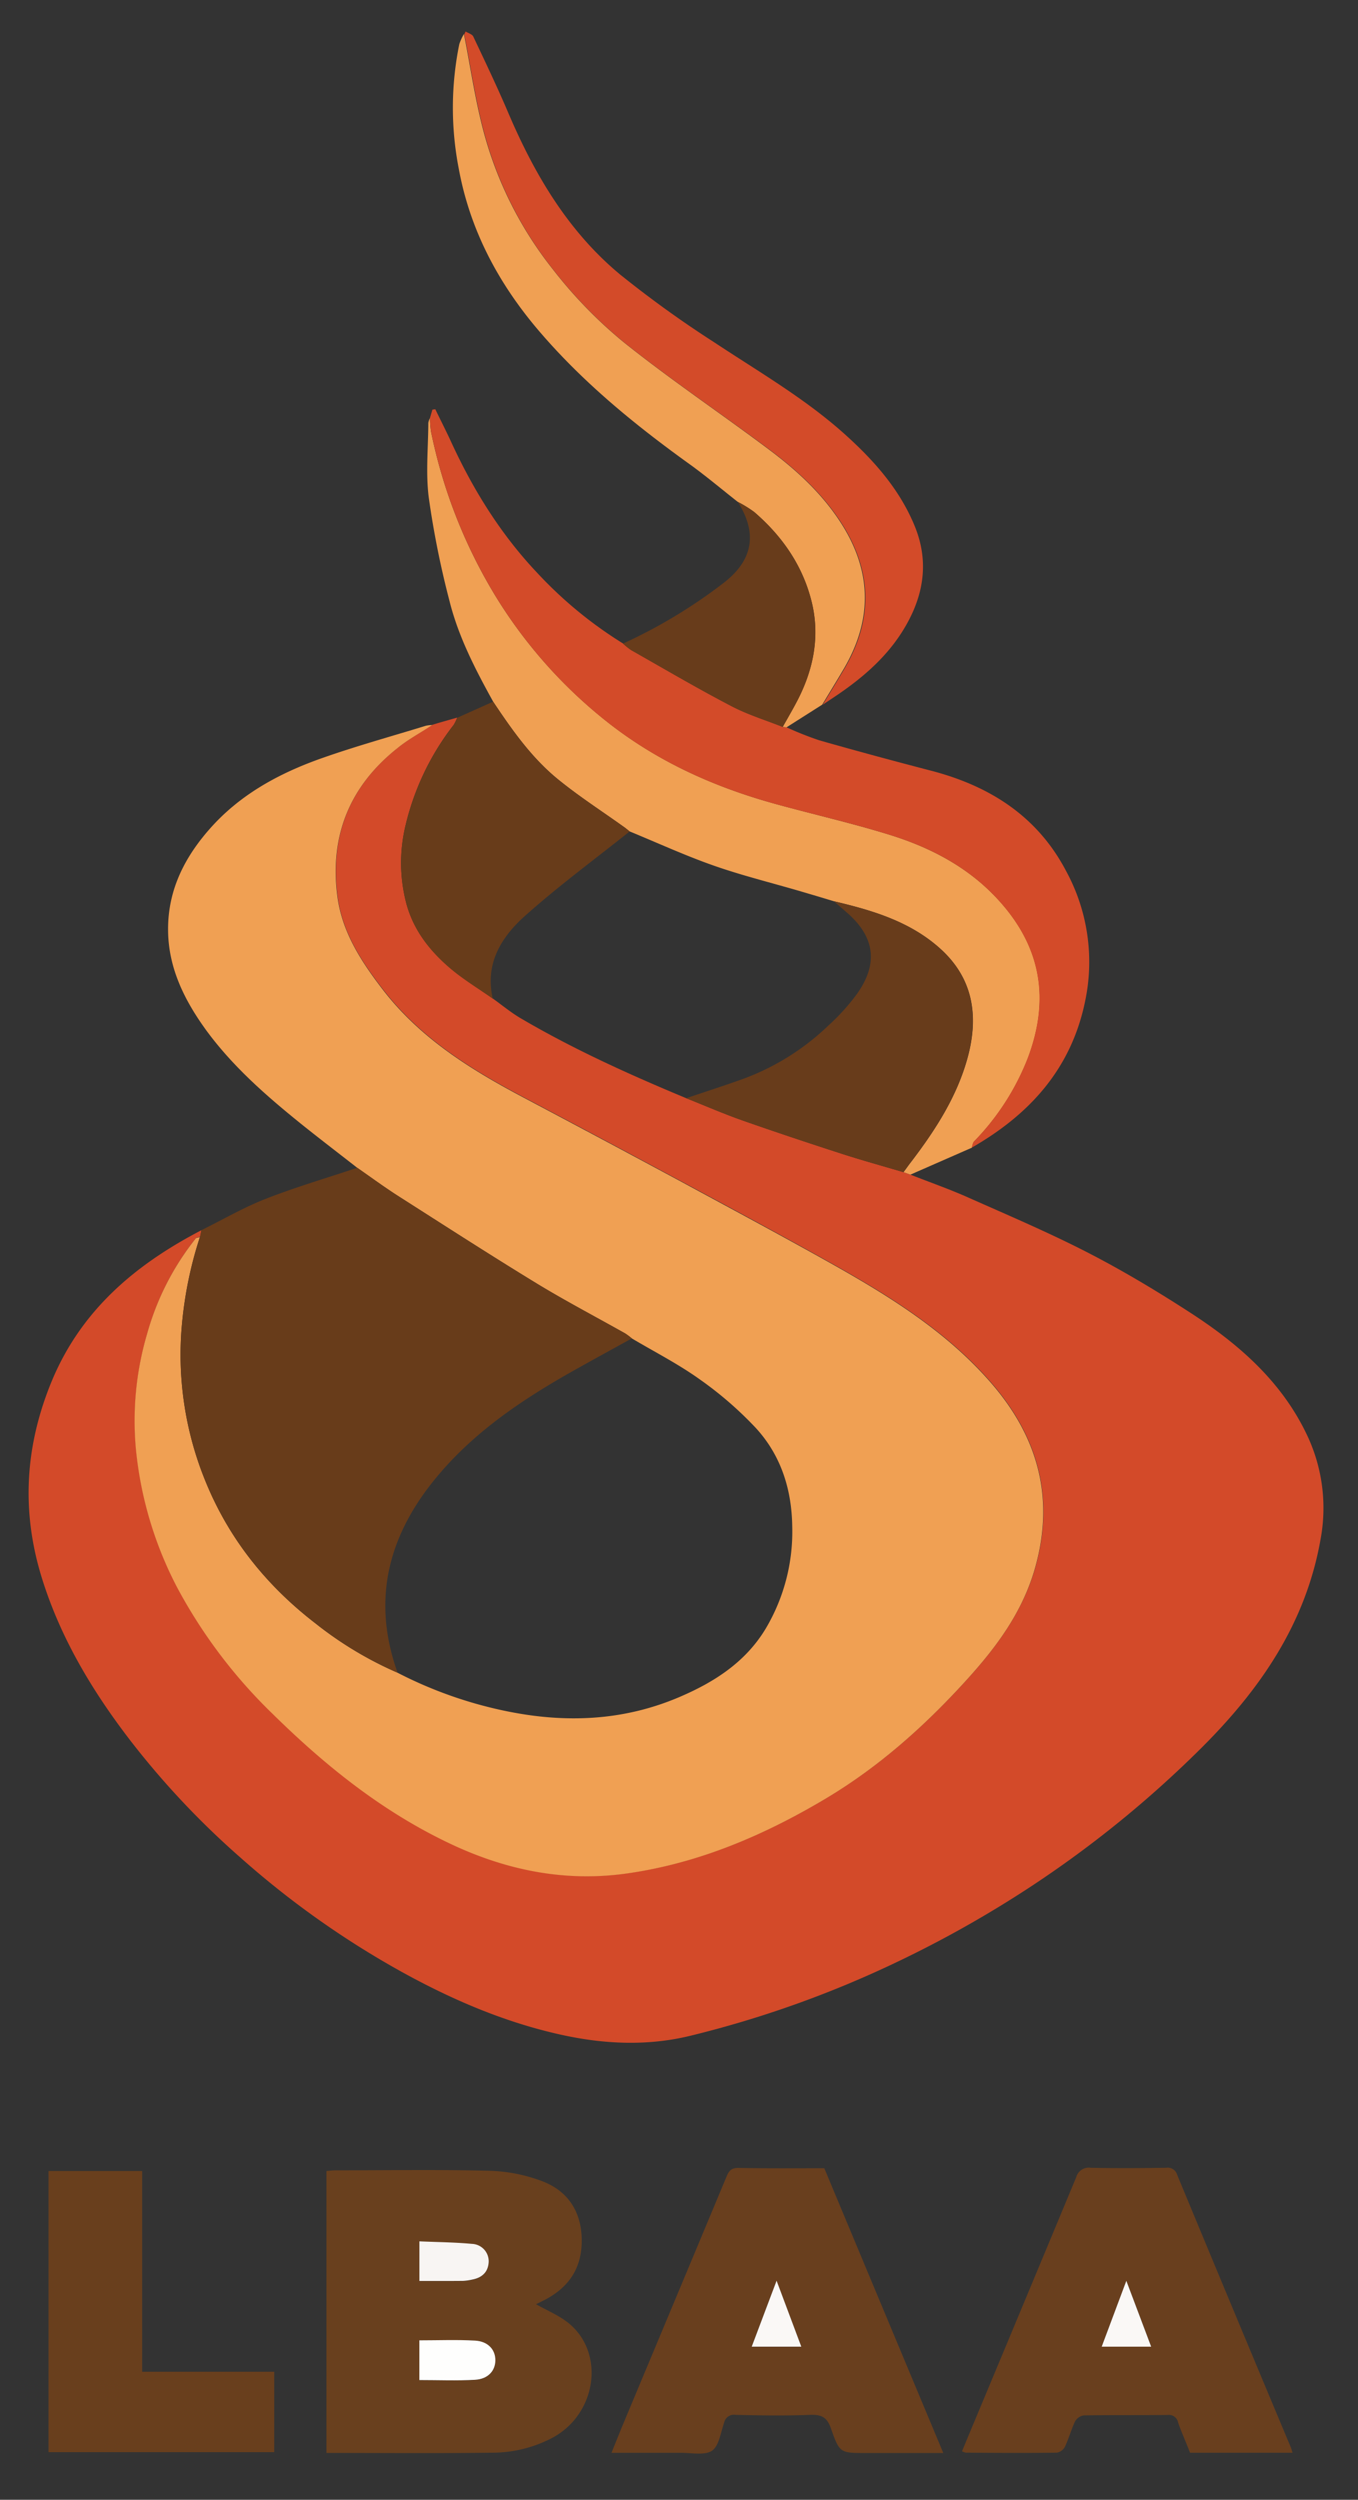 <svg id="Layer_1" data-name="Layer 1" xmlns="http://www.w3.org/2000/svg" width="355" height="653" viewBox="0 0 355 653"><rect x="0" y="0" width="355" height="653" fill="#333333" stroke="none"/><defs><style>.cls-1{fill:#d34a29;}.cls-2{fill:#f0a053;}.cls-3{fill:#683c1a;}.cls-4{fill:#69401e;}.cls-5{fill:#d34b29;}.cls-6{fill:#693f1e;}.cls-7{fill:#693f1d;}.cls-8{fill:#683c1b;}.cls-9{fill:#fefefd;}.cls-10{fill:#f8f5f3;}.cls-11{fill:#faf8f6;}</style></defs><path class="cls-1" d="M114.69,188.83l4.83-1.38a11.39,11.39,0,0,1-.94,1.92,68.3,68.3,0,0,0-12.49,25.91,41.73,41.73,0,0,0,.08,20.53c1.84,7,6,12.29,11.19,16.81,3.54,3.07,7.62,5.5,11.47,8.22,2.41,1.72,4.71,3.64,7.26,5.14,13.86,8.14,28.48,14.73,43.3,20.9,4.9,1.95,9.75,4.06,14.73,5.81,8.58,3,17.21,5.88,25.87,8.68,5.36,1.73,10.8,3.23,16.2,4.83l1.8.64c5.06,2,10.2,3.78,15.16,6,10.54,4.68,21.18,9.2,31.43,14.48,9.19,4.74,18.1,10.09,26.77,15.71,12.41,8.05,23.44,17.67,30.06,31.29A44.45,44.45,0,0,1,345.23,402c-3.85,22.05-15.8,39.33-31.3,54.73a286.14,286.14,0,0,1-44.42,36.06A294.81,294.81,0,0,1,226.91,516a277.87,277.87,0,0,1-46.19,15.73c-11.38,2.82-22.86,2.28-34.23-.25-14.13-3.14-27.35-8.71-40-15.57a234.49,234.49,0,0,1-43.66-30.69,217.23,217.23,0,0,1-28.9-30.74C24,441.54,15.7,427.66,10.88,412c-5.29-17.2-4.37-34,2.48-50.81,7.68-18.81,21.91-30.79,39.29-39.83-.11.58-.23,1.17-.35,1.75-.36.11-.88.1-1.08.34a70.09,70.09,0,0,0-12.64,24.68,80.55,80.55,0,0,0-3,30.27,98.59,98.59,0,0,0,10.77,36.18,133.52,133.52,0,0,0,24.92,33c14,13.78,29.11,25.86,47,34.22,14.48,6.76,29.64,9.76,45.49,7.55,18.75-2.62,35.88-9.9,52.07-19.53,13.86-8.24,25.75-18.82,36.56-30.66,8.1-8.87,15.17-18.31,18.42-30.27,4.94-18.17.33-33.87-11.66-47.69-11.79-13.58-26.91-22.86-42.39-31.53-12.8-7.17-25.73-14.11-38.65-21.07q-20.45-11-41-21.86c-13.86-7.32-27.05-15.46-36.85-28.12-5.69-7.36-10.77-15-12-24.48-2.1-15.84,3.2-28.89,15.75-38.82,2.82-2.24,6-4,9.05-6h0Z"/><path class="cls-2" d="M113,189.39c-3,2-6.23,3.71-9.05,6-12.55,9.93-17.85,23-15.75,38.82,1.25,9.43,6.33,17.12,12,24.48,9.8,12.66,23,20.8,36.85,28.12q20.53,10.86,41,21.86c12.92,7,25.85,13.9,38.65,21.07,15.48,8.67,30.6,17.95,42.39,31.53,12,13.82,16.6,29.52,11.66,47.69-3.25,12-10.32,21.4-18.42,30.27-10.81,11.84-22.7,22.42-36.56,30.66-16.19,9.63-33.32,16.91-52.07,19.53-15.85,2.21-31-.79-45.49-7.55-17.9-8.36-33-20.44-47-34.22a133.52,133.52,0,0,1-24.92-33,98.59,98.59,0,0,1-10.77-36.18,80.55,80.55,0,0,1,3-30.27,70.09,70.09,0,0,1,12.64-24.68c.2-.24.72-.23,1.08-.34A102.83,102.83,0,0,0,47.56,346,87.1,87.1,0,0,0,53.74,387c6.11,15,15.94,27.24,28.75,37.09a96,96,0,0,0,21.44,12.87A110.36,110.36,0,0,0,132.4,447c15.36,3.14,30.44,2.58,45.08-3.64,9.24-3.93,17.45-9.18,22.73-18a49.59,49.59,0,0,0,6.89-26.67c-.14-9.73-3-18.65-9.64-25.8a95.13,95.13,0,0,0-14.61-12.62c-5.6-4-11.79-7.15-17.72-10.67a15.86,15.86,0,0,0-1.71-1.28c-7.78-4.38-15.7-8.52-23.31-13.16-12-7.33-23.88-15-35.76-22.56-3.74-2.39-7.31-5-11-7.57-4.66-3.64-9.36-7.23-14-10.93-9.24-7.42-18.2-15.16-25.29-24.76C48.35,261.53,44,253,43.94,243c-.1-10.72,4.54-19.54,11.59-27.26C63.35,207.2,73.3,201.89,84,198.1c9-3.18,18.23-5.72,27.37-8.53A9.45,9.45,0,0,1,113,189.39Z"/><path class="cls-3" d="M103.93,436.93a96,96,0,0,1-21.44-12.87C69.68,414.21,59.85,402,53.74,387A87.1,87.1,0,0,1,47.56,346,102.83,102.83,0,0,1,52.3,323.1c.12-.58.24-1.17.35-1.75,5.6-2.76,11-5.92,16.82-8.19,7.83-3.06,15.93-5.44,23.92-8.11,3.65,2.53,7.22,5.18,11,7.57,11.88,7.59,23.73,15.23,35.76,22.56,7.61,4.64,15.53,8.78,23.31,13.16a15.86,15.86,0,0,1,1.71,1.28c-4.6,2.54-9.21,5.06-13.8,7.62-13.64,7.59-26.65,16.06-36.83,28.14C101.68,400.61,97,417.59,103.93,436.93Z"/><path class="cls-2" d="M238,306.84l-1.8-.64c.6-.81,1.17-1.63,1.78-2.42,6.23-8.14,11.82-16.67,14.72-26.59,3.19-10.88,2.14-21.09-6.67-29.17-7.89-7.23-17.85-10.2-28-12.58-3-.91-6.06-1.82-9.1-2.71-7.49-2.19-15.08-4.06-22.43-6.64s-14.6-5.9-21.89-8.9c-.42-.33-.83-.68-1.26-1-5.88-4.22-12-8.14-17.59-12.71-6.86-5.61-11.94-12.86-16.84-20.19-4.63-8.37-9.05-16.89-11.39-26.2a237.35,237.35,0,0,1-5.43-27c-.84-6.44-.16-13.07-.13-19.62a4.51,4.51,0,0,1,.42-1.27,27.4,27.4,0,0,0,.28,3.53A134,134,0,0,0,130,156.46a125.21,125.21,0,0,0,27.16,30.84c13.59,11.15,29.12,18.21,45.92,22.8,9.74,2.67,19.61,4.92,29.25,7.89,10.66,3.28,20.48,8.34,28.23,16.61,11.59,12.36,14,26.15,8.21,41.64a64.92,64.92,0,0,1-14.09,21.91c-.38.39-.43,1.1-.63,1.66Z"/><path class="cls-4" d="M85.34,640.76V567.11c.81-.06,1.6-.17,2.38-.17,13.43,0,26.87-.23,40.3.12a42.1,42.1,0,0,1,13.8,2.75c6.58,2.53,10.11,7.81,10.25,15.08s-3.1,12.38-9.39,15.75c-.48.26-1,.49-1.46.74l-1.09.54c3,1.69,6.18,3,8.7,5.09,9.34,7.86,7.07,23.37-4.11,29.63a33.76,33.76,0,0,1-16.3,4.06C114.18,640.89,99.92,640.76,85.34,640.76Zm24.29-19c4.92,0,9.75.21,14.55-.07,3.4-.19,5.32-2.36,5.32-5.12s-1.92-4.93-5.32-5.12c-4.8-.27-9.63-.07-14.55-.07Zm0-25.89c4,0,7.69,0,11.41,0a13.32,13.32,0,0,0,2.42-.35c2.53-.49,4.13-1.92,4.28-4.57a4.55,4.55,0,0,0-4.4-4.75c-4.5-.42-9-.45-13.71-.66Z"/><path class="cls-5" d="M254,299.81c.2-.56.25-1.27.63-1.66a64.92,64.92,0,0,0,14.09-21.91c5.79-15.49,3.38-29.28-8.21-41.64C252.78,226.33,243,221.27,232.3,218c-9.64-3-19.51-5.22-29.25-7.89-16.8-4.59-32.33-11.65-45.92-22.8A125.21,125.21,0,0,1,130,156.46a134,134,0,0,1-17.32-43.73,27.4,27.4,0,0,1-.28-3.53c.21-.73.42-1.46.64-2.19l.75-.11c1.33,2.74,2.71,5.45,4,8.22,5.83,12.74,13.13,24.52,22.82,34.71a108.33,108.33,0,0,0,22.3,18.29,16.19,16.19,0,0,0,2.11,1.7c8.67,4.91,17.28,10,26.11,14.58,4.29,2.26,9,3.7,13.54,5.5l1,.12a88,88,0,0,0,8.51,3.37c9.79,2.79,19.63,5.44,29.47,8,15.18,4,27.53,11.87,35,26.06a49.66,49.66,0,0,1,5,34.17C280,279.26,269.11,291.16,254,299.81Z"/><path class="cls-6" d="M215.48,566.39c10.32,24.69,20.63,49.34,31.11,74.39h-20.1c-6.82,0-7,.07-9.24-6.33-1-3-2.5-3.75-5.5-3.63-6.48.26-13,.15-19.46,0a2.62,2.62,0,0,0-3,2.06c-.9,2.57-1.33,6.09-3.2,7.33s-5.43.5-8.24.52c-5.83,0-11.67,0-18,0,1.3-3.21,2.46-6.13,3.67-9q13.23-31.6,26.44-63.23c.65-1.56,1.35-2.22,3.14-2.19C200.55,566.46,208,566.39,215.48,566.39Zm-19,46.65h13L203,595.81Z"/><path class="cls-6" d="M337.89,640.71h-26.8c-1-2.62-2.18-5.21-3.11-7.86a2.44,2.44,0,0,0-2.73-2c-7.31.08-14.62,0-21.93.11a3.16,3.16,0,0,0-2.29,1.58c-1,2.13-1.63,4.45-2.63,6.59a3,3,0,0,1-2.07,1.56c-7.94.11-15.9.06-23.85,0a4.1,4.1,0,0,1-1-.36c1.38-3.32,2.73-6.57,4.09-9.81q12.9-30.87,25.76-61.76a3.41,3.41,0,0,1,3.79-2.49c6.58.15,13.16.1,19.74,0a2.56,2.56,0,0,1,2.85,1.8q14.82,35.7,29.77,71.34C337.61,639.8,337.7,640.13,337.89,640.71ZM294.44,595.8,288,613h12.95Z"/><path class="cls-5" d="M121.71,8.23c.67.42,1.67.68,2,1.29,3.07,6.49,6.18,13,9,19.58,6.88,16.2,15.64,31.17,29.31,42.54a283.54,283.54,0,0,0,24.72,17.8c11.6,7.68,23.69,14.64,34.11,24,7.63,6.85,14.38,14.43,18.31,24.09,3.36,8.27,2.62,16.35-1.46,24.25-4.57,8.87-11.79,15.11-19.92,20.5-.91.6-1.81,1.21-2.71,1.82,1.91-3.17,3.86-6.31,5.73-9.51,7.35-12.59,7.27-25-.52-37.48-5-7.94-11.75-14.15-19.14-19.67-12.63-9.43-25.75-18.22-38-28a118.58,118.58,0,0,1-18.46-18.94,98.82,98.82,0,0,1-18.19-36.16c-2.21-8.33-3.44-16.92-5.11-25.39h0Z"/><path class="cls-2" d="M121.28,8.88c1.67,8.47,2.9,17.06,5.11,25.39a98.82,98.82,0,0,0,18.19,36.16A118.58,118.58,0,0,0,163,89.37c12.29,9.83,25.41,18.62,38,28.05,7.39,5.52,14.15,11.73,19.14,19.67,7.79,12.43,7.87,24.89.52,37.48-1.87,3.2-3.82,6.34-5.73,9.51L205.6,190l-1-.12c1.25-2.22,2.54-4.42,3.72-6.67,4.3-8.19,6.07-16.91,3.87-25.92-2.3-9.45-7.68-17.23-15.05-23.56a31.45,31.45,0,0,0-4.28-2.63c-4.21-3.3-8.3-6.76-12.64-9.88C166,111,152.52,100,141.05,86.63c-10.7-12.47-18.21-26.49-21.16-42.77a83,83,0,0,1,.18-32.34A13.58,13.58,0,0,1,121.28,8.88Z"/><path class="cls-7" d="M37.16,619.56H71.69v21h-59V567.12H37.16Z"/><path class="cls-3" d="M128.9,183.3c4.9,7.33,10,14.58,16.84,20.19,5.59,4.57,11.71,8.49,17.59,12.71.43.31.84.66,1.26,1-9.13,7.28-18.57,14.22-27.29,22-6.24,5.55-10.61,12.53-8.47,21.69-3.85-2.72-7.93-5.15-11.47-8.22-5.22-4.52-9.35-9.84-11.19-16.81a41.73,41.73,0,0,1-.08-20.53,68.3,68.3,0,0,1,12.49-25.91,11.39,11.39,0,0,0,.94-1.92Z"/><path class="cls-8" d="M192.88,131.12a31.45,31.45,0,0,1,4.28,2.63c7.37,6.33,12.75,14.11,15.05,23.56,2.2,9,.43,17.73-3.87,25.92-1.18,2.25-2.47,4.45-3.72,6.67-4.52-1.8-9.25-3.24-13.54-5.5-8.83-4.62-17.44-9.67-26.11-14.58a16.19,16.19,0,0,1-2.11-1.7,135.41,135.41,0,0,0,26.5-16C196.92,146.19,198,139.21,192.88,131.12Z"/><path class="cls-2" d="M114.69,188.83l-1.69.57Z"/><path class="cls-2" d="M121.71,8.23l-.43.65Z"/><path class="cls-8" d="M179.39,286.88c5.13-1.74,10.3-3.38,15.39-5.24a64.06,64.06,0,0,0,21.73-13.71,55.65,55.65,0,0,0,7.48-8.25c5.71-8,4.71-15-2.71-21.39L218,235.44c10.16,2.38,20.12,5.35,28,12.58,8.81,8.08,9.86,18.29,6.67,29.17-2.9,9.92-8.49,18.45-14.72,26.59-.61.79-1.18,1.61-1.78,2.42-5.4-1.6-10.84-3.1-16.2-4.83-8.66-2.8-17.29-5.66-25.87-8.68C189.14,290.94,184.29,288.83,179.39,286.88Z"/><path class="cls-9" d="M109.63,621.73V611.35c4.92,0,9.75-.2,14.55.07,3.4.19,5.32,2.36,5.32,5.12s-1.92,4.93-5.32,5.12C119.38,621.94,114.55,621.73,109.63,621.73Z"/><path class="cls-10" d="M109.64,595.84V585.49c4.68.21,9.21.24,13.71.66a4.55,4.55,0,0,1,4.4,4.75c-.15,2.65-1.75,4.08-4.28,4.57a13.32,13.32,0,0,1-2.42.35C117.33,595.86,113.6,595.84,109.64,595.84Z"/><path class="cls-11" d="M196.51,613l6.5-17.23L209.47,613Z"/><path class="cls-11" d="M294.44,595.8,300.93,613H288Z"/></svg>